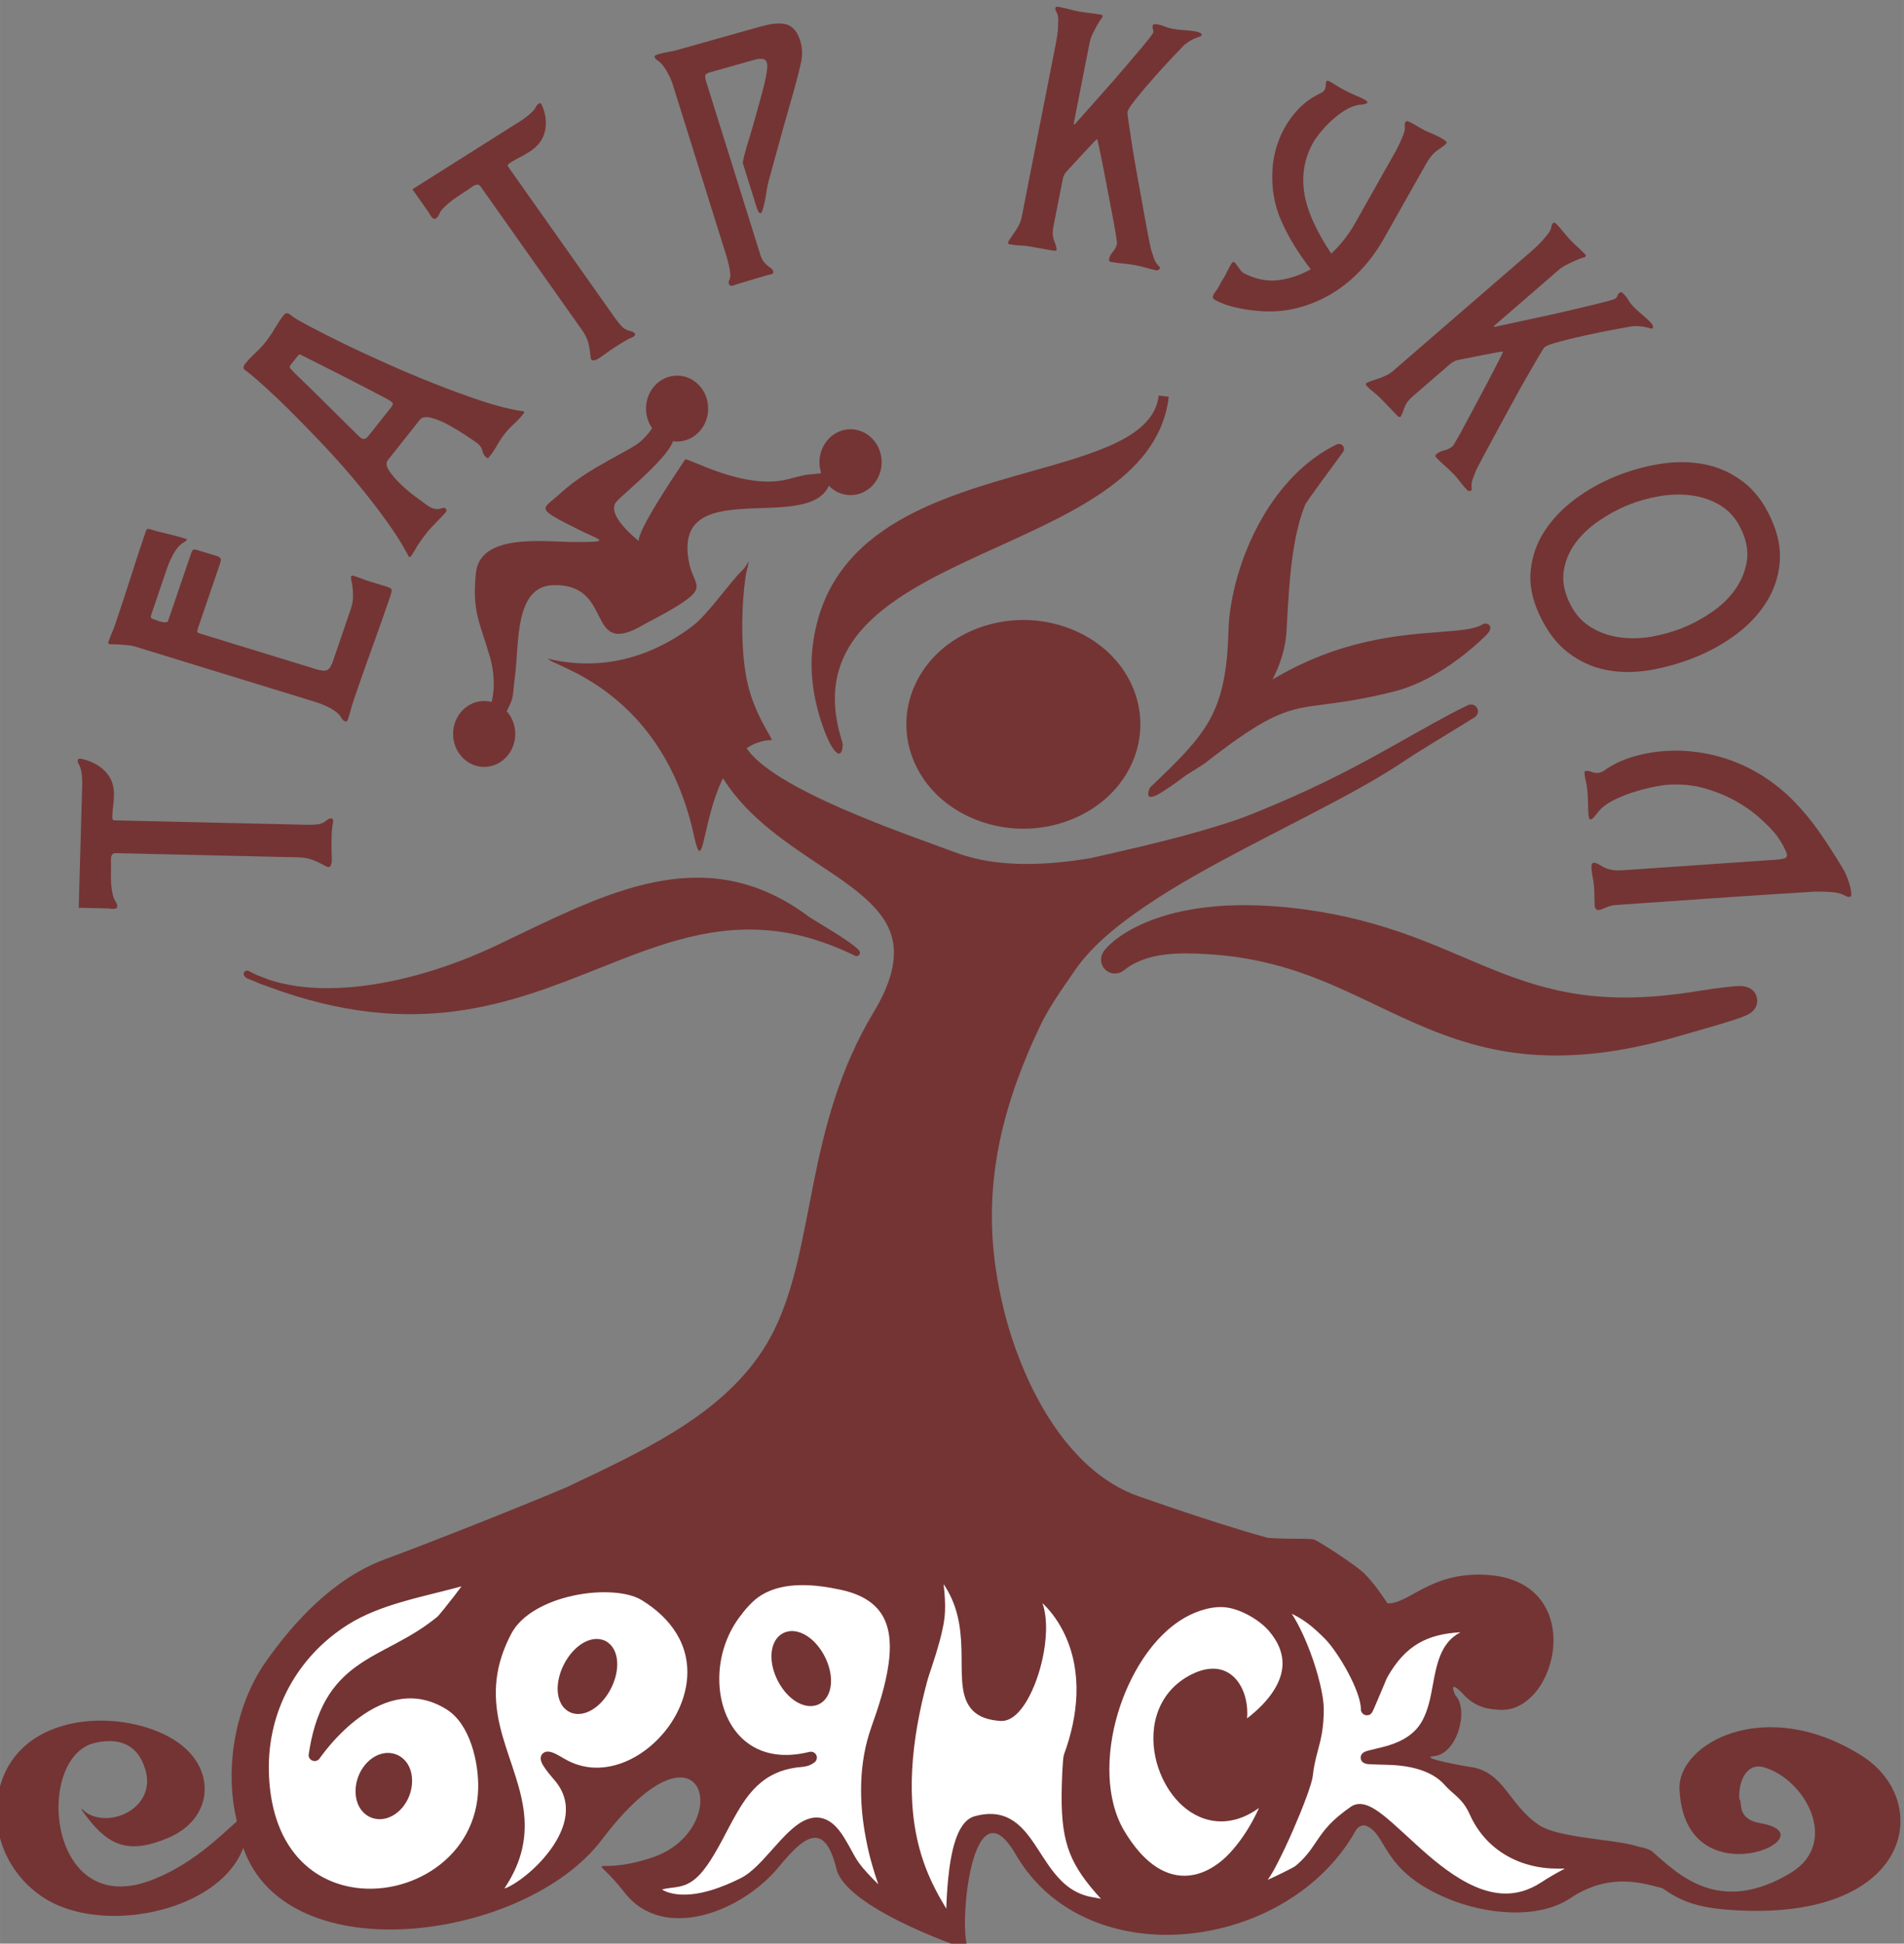 <?xml version="1.0" encoding="UTF-8"?> <svg xmlns="http://www.w3.org/2000/svg" xmlns:xlink="http://www.w3.org/1999/xlink" xmlns:xodm="http://www.corel.com/coreldraw/odm/2003" xml:space="preserve" width="21.923mm" height="22.375mm" version="1.1" style="shape-rendering:geometricPrecision; text-rendering:geometricPrecision; image-rendering:optimizeQuality; fill-rule:evenodd; clip-rule:evenodd" viewBox="0 0 2192.3 2237.54"><rect x="0" y="0" width="2192.3" height="2237.54" fill="#808080" stroke="none"/> <defs> <style type="text/css"> .fil0 {fill:#743434} .fil1 {fill:white} </style> </defs> <g id="Слой_x0020_1">  <g id="_1721819078176"> <path class="fil0" d="M284.49 1121.21c68.06,37.4 184.27,20.39 289.62,-29.69 123,-58.48 236.1,-122.2 355.58,-32.64 4.06,3.05 53.39,31.25 56.55,37.94 0.05,0.1 -39.33,-20.71 -84.22,-27.61 -196.57,-30.23 -313.26,180.2 -616.08,53.4l-1.45 -1.4z"></path> <path class="fil0" d="M286.37 1117.79c2.78,1.55 5.67,2.94 8.61,4.33 5.08,2.09 10.17,4.01 15.14,5.89 28.63,9.36 63.03,11.61 100.21,7.81 51.53,-5.3 108.24,-22.2 162.12,-47.83 8.99,-4.28 15.51,-7.38 21.94,-10.49 115.67,-55.59 223.42,-107.33 337.6,-21.72 0.91,0.7 4.92,3.1 10.38,6.42 16.21,9.84 44.51,26.97 47.35,32.96 0.91,1.92 0.11,4.28 -1.87,5.19 -1.13,0.53 -2.36,0.48 -3.37,-0.06l-0.64 -0.32c-5.09,-2.51 -41.42,-20.6 -82.45,-26.91 -77.32,-11.88 -142.48,14.07 -211.77,41.68 -101.6,40.5 -211.92,84.43 -382.38,20.54 -5.35,-1.76 -10.49,-3.74 -15.41,-5.99 -2.46,-1.01 -4.98,-2.03 -7.44,-3.05 -0.53,-0.21 -1.02,-0.53 -1.39,-0.96l-1.28 -1.23c-1.56,-1.5 -1.56,-3.96 -0.06,-5.51 1.28,-1.34 3.21,-1.55 4.71,-0.75l0 0zm124.71 25.73c-16.48,1.72 -32.42,2.2 -47.62,1.5 138.2,36.22 234.19,-1.98 323.32,-37.5 70.31,-28.04 136.44,-54.36 215.78,-42.17 19.74,3.05 38.42,8.72 53.24,14.18 -6.21,-3.85 -12.47,-7.65 -17.5,-10.7 -5.67,-3.42 -9.84,-5.94 -11.02,-6.85 -110.43,-82.77 -216.1,-31.99 -329.58,22.53 -8.13,3.9 -16.26,7.81 -21.99,10.54 -54.57,25.95 -112.19,43.12 -164.63,48.47z"></path> <path class="fil0" d="M576.57 832.56c16.96,-34.45 12.25,-21.4 16.64,-56.6 4.54,-36.17 -0.54,-100.96 43.6,-102.3 72.28,-2.25 35.58,86.03 104.6,45.32 8.61,-5.09 47.46,-23.71 57.62,-36.23 7.65,-9.41 -1.44,-16.74 -4.97,-32.1 -26.43,-115.99 163.55,-22.1 163.55,-108.45 -30.97,6.85 -16.31,0.21 -50.02,9.36 -50.13,13.59 -117.23,-25.84 -118.67,-22.57 -8.4,12.52 -54.57,80.46 -53.45,93.63 -0.21,0 -38.41,-29.43 -25.95,-44.84 8.03,-9.9 97,-79.61 54.73,-81.27 -26.48,-1.07 -0.53,-13.75 -25.84,10.97 -11.23,10.96 -60.08,30.01 -92.72,60.03 -21.83,20.06 -31.62,16.05 20.98,42.42 24.61,12.31 38.84,14.08 -4.12,14.08 -34.14,0 -110.01,-11.19 -114.61,35.84 -4.28,43.55 3.48,53.99 15.41,93.79 14.45,48.21 -6.1,71 -3.42,79.24 2.99,8.83 17.17,-1.49 16.64,-0.32z"></path> <path class="fil0" d="M92.95 873.39c11.51,2.4 20.82,7.22 27.99,14.44 7.11,7.22 10.59,16.48 10.27,27.72 -0.11,4.55 -0.43,8.66 -0.97,12.41 -0.53,3.74 -0.85,7.86 -0.96,12.41 -0.05,1.61 0.16,2.68 0.54,3.21 0.42,0.54 1.44,0.86 3.15,0.86l219.26 5.03c3.96,0.1 8.02,0 12.25,-0.32 4.23,-0.33 7.92,-1.77 11.08,-4.34 0.58,-0.53 1.39,-1.12 2.35,-1.76 1.02,-0.64 2.09,-0.97 3.21,-0.91 1.71,0.05 2.51,1.12 2.46,3.26 -0.05,1.34 -0.21,2.52 -0.53,3.59 -0.33,1.07 -0.48,2.24 -0.54,3.58 -0.37,2.94 -0.59,5.94 -0.64,8.99 -0.05,3.05 -0.16,6.1 -0.21,9.04 -0.11,3.21 -0.06,6.69 0.16,10.44 0.16,3.74 0.21,7.22 0.16,10.43 -0.06,1.34 -0.38,2.78 -0.97,4.39 -0.58,1.6 -1.6,2.35 -2.99,2.35 -0.86,0 -1.39,-0.16 -1.66,-0.43 -5.57,-3.05 -10.76,-5.62 -15.68,-7.59 -4.87,-1.98 -10.7,-3.05 -17.44,-3.22l-209.57 -4.81c-1.98,-0.05 -3.32,0.32 -4.07,1.12 -0.75,0.81 -1.23,1.77 -1.55,3 -0.32,1.18 -0.43,2.62 -0.32,4.17 0.11,1.61 0.16,3.11 0.11,4.44 -0.16,6.16 -0.16,12.31 -0.06,18.46 0.11,6.16 0.97,12.31 2.47,18.52 0.53,1.87 1.44,3.85 2.78,5.88 1.34,2.04 2.03,3.85 1.98,5.46 -0.06,1.34 -0.54,2.19 -1.55,2.57 -1.02,0.37 -2.2,0.53 -3.59,0.53 -1.12,0 -2.19,-0.11 -3.16,-0.27 -0.96,-0.16 -2.03,-0.26 -3.15,-0.26l-32.96 -0.75 4.07 -142.64c0.05,-2.94 -0.11,-6.53 -0.59,-10.86 -0.43,-4.28 -1.34,-7.76 -2.68,-10.49 -0.53,-0.8 -1.01,-1.71 -1.39,-2.62 -0.37,-0.96 -0.59,-1.93 -0.53,-3 0.05,-1.33 0.75,-1.98 2.14,-1.98l1.33 -0.05 0 0zm314.28 -210.48c2.94,0.91 6.05,1.97 9.31,3.26 3.26,1.28 6.37,2.35 9.31,3.26l20.11 6.16c3.48,1.07 5.19,2.4 5.03,4.06 -0.1,1.66 -0.64,3.85 -1.6,6.69 -6.85,20.06 -13.86,39.97 -21.03,59.66 -7.17,19.68 -14.18,39.59 -21.02,59.65 -1.29,3.8 -2.47,7.6 -3.43,11.4 -1.01,3.74 -2.14,7.54 -3.42,11.39 -0.59,1.77 -1.61,2.46 -2.95,2.04 -1.87,-0.59 -3.42,-2.04 -4.7,-4.39 -1.45,-2.68 -3.85,-5.19 -7.22,-7.49 -3.37,-2.3 -6.96,-4.33 -10.81,-6.05 -3.85,-1.76 -7.87,-3.26 -11.99,-4.55 -4.17,-1.28 -7.7,-2.35 -10.64,-3.26l-196.63 -60.4c-2.4,-0.75 -5.24,-1.29 -8.56,-1.61 -3.31,-0.32 -6.42,-0.59 -9.31,-0.75 -2.89,-0.16 -5.45,-0.26 -7.7,-0.26 -2.25,0 -3.59,-0.06 -4.17,-0.22 -1.08,-0.32 -1.45,-0.96 -1.18,-1.82 0.32,-0.91 0.53,-1.6 0.69,-2.08 1.13,-3.32 2.36,-6.42 3.64,-9.42 1.29,-2.94 2.52,-6.1 3.64,-9.42 6.15,-18.03 12.04,-35.95 17.71,-53.77 5.62,-17.76 11.5,-35.68 17.71,-53.77 0.7,-2.03 1.98,-2.78 3.85,-2.19 6.96,2.14 13.81,3.96 20.55,5.46 6.74,1.49 13.59,3.31 20.54,5.45 0.27,0.11 0.75,0.22 1.4,0.43 0.64,0.21 0.91,0.59 0.74,1.07 -0.16,0.54 -0.74,1.12 -1.71,1.77 -0.96,0.69 -1.82,1.17 -2.51,1.55 -4.18,2.67 -7.81,6.79 -10.92,12.46 -3.1,5.67 -5.4,10.65 -6.9,14.93l-18.73 54.9c-0.8,2.3 -0.91,3.74 -0.37,4.33 0.54,0.59 1.5,1.07 2.84,1.5 1.07,0.32 2.46,0.8 4.17,1.5 1.71,0.64 3.42,1.17 5.24,1.6 1.77,0.43 3.37,0.54 4.77,0.43 1.39,-0.16 2.24,-0.7 2.56,-1.71l26.81 -78.55c0.69,-2.03 1.55,-3.15 2.51,-3.42 0.97,-0.27 2.52,-0.05 4.66,0.59l22.52 6.9c3.75,1.12 5.03,3.48 3.8,7.06l-25.79 75.5c-0.69,2.03 -1.01,3.47 -1.01,4.33 0,0.85 1.23,1.66 3.63,2.35l133.49 40.99c5.89,1.82 10.12,2.14 12.58,0.91 2.46,-1.18 4.65,-4.5 6.47,-9.79l20.6 -60.25c1.66,-4.81 2.51,-9.31 2.62,-13.53 0.11,-4.18 -0.05,-7.87 -0.43,-11.08 -0.37,-3.21 -0.85,-5.94 -1.39,-8.24 -0.53,-2.3 -0.64,-3.9 -0.32,-4.92 0.16,-0.54 0.59,-0.8 1.18,-0.91 0.64,0.05 1.22,0.11 1.76,0.27l0 0zm195.77 -189.14c-0.43,-0.32 -1.07,-0.53 -1.93,-0.59 -0.8,-0.05 -1.55,-0.16 -2.14,-0.26 -13.16,-2.04 -28.41,-6 -45.69,-11.77 -17.28,-5.78 -35.15,-12.36 -53.66,-19.69 -18.52,-7.33 -36.87,-15.09 -55.06,-23.22 -18.19,-8.13 -34.72,-15.79 -49.44,-23.01 -14.76,-7.17 -27.17,-13.43 -37.18,-18.78 -10.06,-5.35 -16.1,-8.72 -18.14,-10.16 -1.55,-1.13 -3.64,-2.63 -6.26,-4.44 -2.56,-1.88 -4.81,-1.61 -6.68,0.75 -3.37,4.28 -6.8,9.36 -10.28,15.24 -3.42,5.89 -6.95,11.08 -10.48,15.57 -3.53,4.5 -7.71,8.89 -12.36,13.27 -4.71,4.34 -8.72,8.67 -12.09,12.95 -0.54,0.64 -0.86,1.66 -1.07,3 -0.22,1.33 0.16,2.35 1.07,2.99 4.7,3.37 11.66,9.15 20.86,17.39 9.15,8.24 19.53,18.03 31.09,29.48 11.55,11.4 23.91,24.08 37.07,37.99 13.17,13.86 25.85,28.09 38.04,42.69 12.26,14.56 23.65,29.16 34.3,43.77 10.65,14.61 19.31,28.14 26,40.61 0.27,0.53 0.59,1.18 0.91,1.87 0.32,0.75 0.7,1.23 1.13,1.55 0.69,0.48 1.28,0.43 1.76,-0.21 0.54,-0.64 0.91,-1.18 1.29,-1.61 1.66,-2.51 3.05,-4.86 4.22,-7 1.18,-2.14 2.46,-4.18 3.75,-6.1 1.34,-1.88 2.78,-3.96 4.33,-6.16 1.6,-2.19 3.59,-4.81 5.94,-7.81 1.02,-1.28 2.46,-2.89 4.39,-4.87 1.92,-1.98 3.9,-4.06 5.99,-6.26 2.09,-2.19 4.07,-4.28 5.99,-6.26 1.93,-1.97 3.37,-3.58 4.39,-4.86 1.55,-1.93 1.39,-3.53 -0.43,-4.82 -0.69,-0.48 -1.6,-0.53 -2.73,-0.21 -1.17,0.32 -2.56,0.69 -4.22,1.01 -1.66,0.32 -3.64,0.27 -5.94,-0.21 -2.3,-0.48 -4.98,-1.82 -8.14,-4.07 -2.46,-1.76 -6.68,-4.86 -12.73,-9.31 -5.99,-4.44 -11.77,-9.3 -17.28,-14.55 -5.51,-5.24 -10.01,-10.48 -13.48,-15.62 -3.48,-5.14 -3.96,-9.36 -1.45,-12.52l36.6 -46.12c2.51,-3.21 6.9,-4.01 13.05,-2.46 6.16,1.55 12.63,4.17 19.43,7.86 6.79,3.7 13.27,7.55 19.36,11.56 6.16,4.07 10.54,7.01 13.27,8.94 3.85,2.72 6.16,5.88 7.01,9.52 0.86,3.58 2.41,6.2 4.66,7.81 0.69,0.48 1.33,0.75 1.92,0.91 3.8,-4.33 7.12,-9.04 9.95,-14.23 2.84,-5.14 6.05,-9.95 9.63,-14.45 3.05,-3.85 6.42,-7.43 10.17,-10.8 3.74,-3.37 7.12,-6.96 10.17,-10.81 0.32,-0.43 0.75,-0.97 1.28,-1.61 0.59,-0.81 0.53,-1.4 -0.16,-1.88l0 0zm-153.66 -12.3c2.24,1.6 3.26,2.89 2.99,3.9 -0.26,1.02 -1.07,2.36 -2.4,4.07l-25.68 32.37c-3.05,3.85 -6.05,4.55 -9.05,2.09 -0.91,-0.65 -3.37,-3 -7.38,-7.01 -4.01,-4.02 -8.88,-8.83 -14.5,-14.34 -5.67,-5.51 -11.72,-11.56 -18.24,-18.03 -6.48,-6.48 -12.58,-12.47 -18.25,-18.03 -5.67,-5.51 -10.49,-10.22 -14.5,-14.07 -4.01,-3.86 -6.26,-6.16 -6.74,-6.85 -0.48,-0.7 -1.07,-1.34 -1.66,-1.93 -0.59,-0.59 -0.43,-1.71 0.54,-3.37l8.4 -10.59c1.17,-1.5 2.24,-1.98 3.26,-1.45 0.96,0.54 1.71,0.97 2.14,1.29 1.07,0.42 4.07,1.87 8.94,4.38 4.92,2.52 10.91,5.57 18.13,9.15 7.17,3.64 14.82,7.44 22.85,11.56 8.02,4.07 15.62,7.97 22.74,11.72 7.11,3.74 13.32,7.01 18.67,9.79 5.4,2.73 8.61,4.54 9.74,5.35l0 0zm174.52 -340.66c4.55,10.28 5.78,20.28 3.64,30.02 -2.14,9.74 -8.13,17.71 -17.92,23.92 -3.96,2.51 -7.71,4.65 -11.24,6.42 -3.53,1.76 -7.27,3.9 -11.23,6.42 -1.39,0.91 -2.25,1.65 -2.46,2.3 -0.22,0.64 0.1,1.6 1.07,2.94l122.09 172.81c2.19,3.11 4.66,6.21 7.33,9.31 2.73,3.1 6.1,5.14 10.17,6.1 0.8,0.16 1.76,0.43 2.89,0.8 1.12,0.43 2.03,1.07 2.62,1.93 0.96,1.34 0.48,2.57 -1.39,3.8 -1.18,0.75 -2.3,1.28 -3.43,1.66 -1.07,0.37 -2.24,0.91 -3.37,1.66 -2.73,1.39 -5.45,2.99 -8.13,4.71 -2.67,1.71 -5.35,3.37 -7.92,5.02 -2.78,1.77 -5.78,3.8 -8.88,6.16 -3.1,2.3 -6.1,4.33 -8.88,6.15 -1.18,0.75 -2.62,1.34 -4.33,1.77 -1.72,0.42 -3,0.1 -3.75,-1.02 -0.48,-0.64 -0.64,-1.18 -0.59,-1.55 -0.53,-6.1 -1.39,-11.56 -2.51,-16.48 -1.12,-4.92 -3.53,-10.06 -7.28,-15.36l-116.69 -165.16c-1.07,-1.55 -2.19,-2.41 -3.26,-2.51 -1.07,-0.11 -2.25,0.05 -3.48,0.53 -1.23,0.43 -2.46,1.18 -3.8,2.19 -1.34,1.02 -2.57,1.88 -3.74,2.63 -5.41,3.42 -10.7,6.95 -15.89,10.59 -5.24,3.64 -10.06,7.81 -14.5,12.57 -1.34,1.5 -2.46,3.32 -3.43,5.57 -0.96,2.24 -2.14,3.8 -3.58,4.65 -1.18,0.75 -2.19,0.86 -3.1,0.27 -0.91,-0.54 -1.77,-1.39 -2.52,-2.52 -0.64,-0.91 -1.18,-1.76 -1.6,-2.62 -0.43,-0.85 -0.97,-1.71 -1.61,-2.62l-18.35 -25.95 125.25 -79.08c2.57,-1.66 5.57,-3.85 8.99,-6.69 3.43,-2.83 5.94,-5.51 7.49,-8.13 0.38,-0.91 0.86,-1.76 1.45,-2.62 0.58,-0.86 1.33,-1.55 2.3,-2.19 1.17,-0.75 2.14,-0.54 2.94,0.53l0.63 1.07 0 0zm297.53 -73.94c2.57,8.19 2.84,16.64 0.86,25.26 -2.84,12.52 -6.15,25.36 -10.01,38.57 -3.79,13.22 -7.43,26 -10.91,38.42l-15.46 56.17c-1.45,4.87 -2.68,10.92 -3.8,18.19 -1.13,7.28 -2.41,13.22 -3.91,17.82 -0.37,0.64 -0.64,1.44 -0.8,2.3 -0.16,0.86 -0.64,1.44 -1.44,1.66 -1.07,0.32 -1.98,-0.27 -2.73,-1.71 -0.75,-1.45 -1.23,-2.46 -1.39,-2.94l-16.48 -52.65c-0.21,-0.75 0.32,-3.85 1.71,-9.26 1.39,-5.4 3.32,-11.98 5.73,-19.79 2.4,-7.82 4.86,-16.27 7.43,-25.52 2.57,-9.21 4.98,-17.98 7.23,-26.27 2.24,-8.3 3.96,-15.63 5.03,-21.89 1.12,-6.31 1.28,-10.59 0.58,-12.89 -0.85,-2.84 -2.67,-4.33 -5.4,-4.55 -2.73,-0.22 -5.3,0 -7.7,0.7l-52.65 14.82c-3,0.85 -4.66,1.92 -5.14,3.31 -0.43,1.39 -0.21,3.48 0.64,6.32l62.87 200.95c0.96,3.05 2.19,5.52 3.64,7.33 1.44,1.82 2.94,3.37 4.55,4.61 1.55,1.23 2.94,2.3 4.12,3.21 1.17,0.91 1.92,1.92 2.24,2.94 0.64,2.03 -0.05,3.31 -2.14,3.74 -2.08,0.43 -3.8,0.86 -5.13,1.23 -4.87,1.39 -10.17,2.94 -15.95,4.71 -5.78,1.77 -11.07,3.32 -15.94,4.71 -1.34,0.37 -2.57,0.8 -3.59,1.23 -1.07,0.43 -2.25,0.85 -3.58,1.23 -2.41,0.69 -4.02,-0.11 -4.71,-2.41 -0.32,-1.02 -0.32,-1.93 0.05,-2.73 0.32,-0.8 0.64,-1.66 0.97,-2.57 0.69,-1.6 0.85,-3.79 0.58,-6.63 -0.32,-2.83 -0.8,-5.88 -1.55,-9.2 -0.75,-3.27 -1.55,-6.37 -2.46,-9.37 -0.91,-2.94 -1.6,-5.19 -2.09,-6.74l-60.24 -192.5c-1.18,-3.85 -3.32,-8.56 -6.37,-14.07 -3.05,-5.57 -6.31,-9.63 -9.79,-12.31 -0.69,-0.37 -1.55,-0.96 -2.57,-1.82 -1.01,-0.85 -1.6,-1.65 -1.87,-2.4 -0.43,-1.29 0.16,-2.2 1.77,-2.78 1.6,-0.59 2.78,-0.97 3.58,-1.23 3.27,-0.91 6.64,-1.66 10.11,-2.2 3.48,-0.59 6.85,-1.28 10.11,-2.19l58.75 -16.53 36.06 -10.17c2.41,-0.69 5.3,-1.39 8.56,-2.19 3.27,-0.8 6.64,-1.34 10.11,-1.61 3.43,-0.26 6.8,-0.16 10.01,0.33 3.21,0.48 6.04,1.65 8.34,3.47 2.68,2.04 4.82,4.44 6.42,7.17 1.51,2.73 2.79,5.62 3.75,8.72l0 0zm411.44 264.57c-4.44,-0.8 -8.72,-1.81 -12.95,-3.1 -4.17,-1.28 -8.5,-2.3 -12.94,-3.1 -4.71,-0.86 -9.42,-1.45 -14.02,-1.87 -4.66,-0.43 -9.31,-1.02 -14.02,-1.88 -1.66,-0.32 -2.3,-1.34 -1.93,-3.21 0.59,-2.89 2.09,-5.78 4.5,-8.56 2.41,-2.83 3.96,-5.94 4.65,-9.36 0.11,-0.54 -0.26,-3.64 -1.17,-9.37 -0.91,-5.72 -2.14,-12.78 -3.75,-21.24 -1.66,-8.45 -3.37,-17.49 -5.19,-27.23 -1.82,-9.68 -3.58,-18.94 -5.29,-27.66 -1.72,-8.72 -3.27,-16.26 -4.61,-22.63 -1.33,-6.37 -2.24,-10.38 -2.78,-12.09 -0.59,0.16 -2.57,1.98 -5.83,5.51 -3.26,3.48 -6.9,7.38 -10.91,11.72 -4.02,4.33 -7.82,8.45 -11.51,12.46 -3.64,3.96 -5.99,6.53 -7.11,7.71 -2.2,2.35 -3.64,5.35 -4.34,8.99l-10.48 53.18c-0.7,3.42 -1.02,6.2 -1.02,8.4 0,2.19 0.27,4.17 0.75,6.04 0.48,1.88 1.12,3.75 1.93,5.62 0.75,1.93 1.44,4.39 1.98,7.49 -0.17,0.81 -0.7,1.23 -1.56,1.34 -0.91,0.11 -1.6,0.11 -2.14,0l-27.39 -4.87c-3.9,-0.69 -7.6,-1.07 -11.18,-1.17 -3.59,-0.11 -7.28,-0.49 -11.18,-1.18 -1.93,-0.32 -2.79,-1.02 -2.63,-2.09 0.22,-1.07 1.02,-2.62 2.41,-4.65 1.39,-2.09 3,-4.39 4.82,-6.91 1.76,-2.51 3.47,-5.29 5.08,-8.29 1.6,-2.99 2.67,-6.04 3.32,-9.2l39.69 -201.71c0.43,-2.08 0.86,-4.6 1.29,-7.54 0.43,-2.94 0.75,-5.94 0.91,-8.99 0.16,-3.1 0.27,-6.04 0.27,-8.93 0,-2.84 -0.38,-5.3 -1.13,-7.33 -0.37,-0.91 -0.91,-1.93 -1.55,-3.11 -0.64,-1.17 -0.85,-2.3 -0.64,-3.37 0.21,-1.07 0.85,-1.55 2.03,-1.5 1.13,0.06 1.98,0.17 2.52,0.27 3.85,0.7 7.76,1.61 11.72,2.68 3.96,1.12 7.86,1.98 11.71,2.67 3.59,0.64 7.65,1.23 12.15,1.71 4.49,0.54 8.5,1.13 12.14,1.77 1.66,0.27 2.36,1.12 2.09,2.41 -0.05,0.26 -0.75,1.28 -2.09,3.1 -1.33,1.82 -2.83,4.12 -4.38,6.95 -1.56,2.84 -3.16,5.94 -4.87,9.37 -1.66,3.37 -2.84,6.74 -3.53,10.16l-18.52 94.17 1.23 0.21c16.54,-18.56 31.46,-35.31 44.73,-50.4 5.57,-6.36 11.02,-12.73 16.43,-19.1 5.4,-6.36 10.27,-12.09 14.55,-17.17 4.28,-5.08 7.81,-9.36 10.49,-12.84 2.67,-3.48 4.12,-5.57 4.28,-6.37 0.26,-1.34 0.16,-2.57 -0.33,-3.74 -0.48,-1.18 -0.58,-2.41 -0.32,-3.75 0.27,-1.34 0.91,-2.03 1.93,-2.09 1.02,-0.1 1.93,-0.05 2.78,0.11 3.32,0.59 6.37,1.45 9.15,2.62 2.78,1.18 5.83,2.04 9.15,2.63 4.7,0.85 9.25,1.39 13.64,1.6 4.39,0.22 8.94,0.75 13.64,1.61 1.13,0.21 2.47,0.64 4.07,1.33 1.6,0.7 2.25,1.72 1.98,3 -0.11,0.54 -0.86,1.02 -2.19,1.44 -1.39,0.43 -3.11,1.08 -5.14,1.93 -2.03,0.86 -4.17,1.98 -6.47,3.32 -2.25,1.39 -4.45,2.94 -6.53,4.76 -2.52,2.57 -7.22,7.49 -14.13,14.82 -6.9,7.33 -14.01,15.2 -21.4,23.54 -7.38,8.35 -14.02,16.21 -19.9,23.6 -5.89,7.38 -9.1,12.25 -9.52,14.6 -0.22,1.07 0.21,5.35 1.33,12.9 1.07,7.54 2.52,16.74 4.23,27.66 1.71,10.91 3.75,22.74 6.1,35.52 2.35,12.79 4.55,24.93 6.58,36.44 2.04,11.5 3.85,21.45 5.51,29.91 1.66,8.45 2.78,13.96 3.43,16.47 0.91,2.63 1.87,5.52 2.83,8.67 0.97,3.16 2.36,5.83 4.23,8.08 0.43,0.64 1.02,1.29 1.77,1.93 0.74,0.69 1.28,1.6 1.6,2.73l-3.05 2.45 0 0zm332.74 -146.7c-0.81,1.39 -3.86,3.85 -9.21,7.38 -5.35,3.53 -10.11,9.04 -14.39,16.59l-48.47 85.87c-7.44,13.22 -16.21,25.2 -26.27,35.95 -10.06,10.81 -21.29,19.96 -33.71,27.45 -12.41,7.49 -25.73,13.05 -40.13,16.69 -14.33,3.64 -29.58,4.71 -45.63,3.21 -7.92,-0.69 -16.05,-1.92 -24.45,-3.8 -8.41,-1.81 -16.22,-4.6 -23.39,-8.24 -2.99,-1.49 -4.01,-3.37 -3.05,-5.61 0.54,-1.55 1.66,-3.32 3.27,-5.41 1.66,-2.03 3.53,-5.24 5.67,-9.63 0.64,-1.17 1.66,-2.78 3,-4.87 1.33,-2.03 2.99,-5.13 4.97,-9.3 3.21,-6.26 5.14,-9.37 5.78,-9.37 1.77,0.27 2.84,0.8 3.16,1.61 0.37,0.8 1.01,1.71 1.98,2.83 1.07,1.45 2.24,3.05 3.53,4.76 1.28,1.72 2.78,3 4.49,3.91 13.43,6.79 26.59,9.42 39.49,7.76 12.89,-1.66 25.25,-5.83 37.02,-12.58 -14.07,-18.08 -25.31,-36.32 -33.55,-54.78 -8.29,-18.46 -11.82,-38.42 -10.54,-59.87 0.32,-7.39 1.66,-15.25 3.91,-23.49 2.25,-8.24 5.51,-16.27 9.79,-24.13 4.28,-7.81 9.58,-15.14 15.94,-21.88 6.37,-6.75 13.86,-12.36 22.42,-16.8 1.39,-0.81 2.89,-1.56 4.44,-2.3 1.55,-0.75 2.68,-1.82 3.48,-3.22 1.07,-1.87 1.5,-3.69 1.39,-5.4 -0.16,-1.71 0.21,-3.32 1.02,-4.71 0.37,-0.69 1.33,-0.69 2.83,0.06 1.77,0.91 3.21,1.71 4.39,2.46 1.18,0.75 2.35,1.5 3.53,2.25 1.18,0.74 2.68,1.65 4.44,2.72 1.82,1.07 4.18,2.36 7.17,3.86 3.48,1.76 7.06,3.42 10.81,5.03 3.74,1.6 7.33,3.26 10.81,5.02 0.48,0.27 1.17,0.75 2.03,1.5 0.85,0.75 1.18,1.34 0.91,1.82 -0.54,0.96 -2.03,1.61 -4.49,2.04 -2.47,0.42 -4.34,0.58 -5.62,0.58 -5.3,0.97 -10.7,3.11 -16.16,6.58 -5.46,3.43 -10.54,7.39 -15.3,11.77 -4.71,4.45 -8.94,8.89 -12.57,13.38 -3.64,4.49 -6.37,8.29 -8.08,11.34 -9.96,17.66 -13.54,36.71 -10.65,57.09 2.89,20.39 13.32,44.09 31.3,71.11 5.46,-5.14 10.43,-10.6 15.03,-16.48 4.6,-5.83 8.62,-11.83 12.04,-17.98l47.08 -83.41c0.64,-1.18 1.55,-2.94 2.73,-5.24 1.13,-2.3 2.3,-4.77 3.43,-7.33 1.12,-2.63 2.19,-5.14 3.05,-7.55 0.91,-2.4 1.33,-4.22 1.39,-5.45 0.05,-1.18 0,-2.52 -0.16,-3.96 -0.17,-1.45 0.1,-2.73 0.74,-3.91 0.54,-0.96 1.29,-1.34 2.31,-1.12 1.01,0.21 1.87,0.48 2.62,0.85 3.21,1.66 6.26,3.32 9.09,5.08 2.84,1.77 5.89,3.43 9.1,5.09 0.75,0.37 2.57,1.12 5.4,2.3 2.89,1.17 5.73,2.46 8.62,3.9 2.83,1.45 5.4,2.89 7.59,4.34 2.31,1.5 3.16,2.68 2.63,3.64l0 0zm24.61 400.36l3.9 -0.11c0.43,-1.12 0.59,-2.14 0.43,-3.1 -0.16,-0.96 -0.21,-1.82 -0.16,-2.57 -0.05,-2.83 0.54,-5.77 1.77,-8.88 1.23,-3.05 2.3,-5.88 3.26,-8.5 1.12,-2.41 3.69,-7.44 7.76,-15.15 4.06,-7.65 8.93,-16.69 14.6,-27.01 5.67,-10.33 11.67,-21.3 17.87,-32.86 6.26,-11.55 12.15,-22.15 17.71,-31.83 5.57,-9.68 10.28,-17.87 14.18,-24.5 3.91,-6.64 6.26,-10.33 7.12,-11.02 1.87,-1.61 7.49,-3.7 16.91,-6.21 9.41,-2.52 19.68,-5.03 30.87,-7.44 11.18,-2.46 21.88,-4.65 32.04,-6.53 10.17,-1.92 17.07,-3.21 20.66,-3.8 2.78,-0.26 5.56,-0.26 8.24,-0.05 2.67,0.22 5.08,0.54 7.27,1.02 2.2,0.48 3.96,0.91 5.3,1.39 1.39,0.43 2.25,0.48 2.67,0.11 1.02,-0.91 1.13,-2.09 0.33,-3.53 -0.81,-1.45 -1.61,-2.57 -2.36,-3.37 -3.21,-3.37 -6.52,-6.37 -9.89,-9.1 -3.37,-2.68 -6.64,-5.72 -9.9,-9.09 -2.3,-2.36 -4.18,-4.82 -5.62,-7.33 -1.44,-2.52 -3.37,-4.98 -5.62,-7.33 -0.59,-0.59 -1.28,-1.13 -2.14,-1.66 -0.85,-0.54 -1.82,-0.33 -2.89,0.58 -1.01,0.91 -1.76,1.98 -2.08,3.16 -0.38,1.23 -1.07,2.25 -2.09,3.16 -0.64,0.53 -3.1,1.44 -7.44,2.67 -4.33,1.23 -9.84,2.62 -16.53,4.23 -6.63,1.6 -14.18,3.42 -22.53,5.4 -8.4,1.98 -16.8,3.96 -25.25,5.83 -20.17,4.44 -42.75,9.31 -67.73,14.66l-0.86 -0.91 74.64 -64.57c2.73,-2.36 5.78,-4.39 9.25,-6.1 3.48,-1.72 6.74,-3.32 9.79,-4.66 3.05,-1.39 5.73,-2.41 7.92,-3.05 2.25,-0.64 3.43,-1.07 3.64,-1.28 1.02,-0.91 1.02,-1.93 -0.16,-3.11 -2.46,-2.56 -5.35,-5.35 -8.56,-8.29 -3.26,-3 -6.1,-5.72 -8.56,-8.29 -2.67,-2.78 -5.19,-5.73 -7.65,-8.83 -2.46,-3.16 -4.98,-6.1 -7.65,-8.83 -0.38,-0.37 -1.02,-0.96 -1.87,-1.66 -0.86,-0.69 -1.72,-0.69 -2.57,0.06 -0.86,0.69 -1.39,1.71 -1.66,3.05 -0.27,1.33 -0.54,2.46 -0.75,3.37 -0.7,2.03 -1.93,4.22 -3.75,6.52 -1.81,2.3 -3.74,4.6 -5.88,6.96 -2.09,2.35 -4.28,4.6 -6.48,6.69 -2.19,2.08 -4.12,3.85 -5.77,5.29l-159.87 138.31c-2.52,2.14 -5.35,3.96 -8.51,5.45 -3.15,1.45 -6.26,2.73 -9.31,3.7 -3.05,1.01 -5.78,1.92 -8.24,2.78 -2.4,0.85 -4.06,1.6 -4.92,2.35 -0.86,0.7 -0.59,1.77 0.75,3.16 2.67,2.78 5.4,5.19 8.18,7.33 2.79,2.08 5.52,4.55 8.19,7.33l18.78 19.52c0.37,0.38 0.96,0.81 1.71,1.23 0.8,0.43 1.5,0.33 2.09,-0.21 1.55,-2.78 2.57,-5.14 3.21,-7.12 0.59,-1.97 1.28,-3.79 2.09,-5.56 0.8,-1.77 1.87,-3.53 3.26,-5.24 1.39,-1.71 3.42,-3.8 6.15,-6.1l42.16 -36.49c2.95,-2.52 6,-4.07 9.21,-4.71 1.6,-0.32 5.13,-1.02 10.59,-2.09 5.46,-1.07 11.13,-2.19 17.07,-3.37 5.94,-1.17 11.34,-2.19 16.16,-3.1 4.81,-0.91 7.54,-1.28 8.13,-1.07 -0.7,1.66 -2.52,5.4 -5.46,11.24 -3,5.83 -6.53,12.73 -10.7,20.65 -4.17,7.97 -8.61,16.32 -13.32,25.09 -4.71,8.78 -9.1,17.01 -13.16,24.67 -4.07,7.65 -7.55,14.01 -10.49,19.1 -2.94,5.08 -4.6,7.81 -5.03,8.13 -2.73,2.35 -5.94,3.96 -9.68,4.81 -3.75,0.86 -6.74,2.3 -9.04,4.28 -1.45,1.29 -1.61,2.46 -0.48,3.69 3.21,3.37 6.58,6.53 10,9.53 3.42,2.99 6.79,6.15 10.01,9.52 3.05,3.16 5.83,6.42 8.34,9.85 2.57,3.27 5.35,6.53 8.4,9.74z"></path> <path class="fil0" d="M1953.79 755.84c-18.09,7.44 -36.12,12.63 -54.09,15.62 -17.98,3 -34.89,2.89 -50.83,-0.32 -15.89,-3.21 -30.5,-9.95 -43.77,-20.22 -13.27,-10.28 -24.34,-25.1 -33.17,-44.46 -8.08,-17.66 -11.18,-34.57 -9.36,-50.78 1.81,-16.16 7.17,-31.03 16.05,-44.57 8.88,-13.53 20.38,-25.62 34.56,-36.22 14.18,-10.64 29.53,-19.31 46.12,-26.11 17.33,-7.11 34.88,-12.03 52.65,-14.82 17.76,-2.78 34.67,-2.56 50.72,0.59 16.05,3.16 30.71,9.74 43.98,19.74 13.32,9.96 24.13,24.13 32.53,42.54 8.18,17.92 11.5,34.94 10,51.15 -1.5,16.21 -6.53,31.14 -15.03,44.78 -8.51,13.7 -19.8,25.89 -33.92,36.65 -14.18,10.7 -29.64,19.53 -46.44,26.43l0 0zm-15.25 -33.49c11.61,-4.76 22.74,-10.86 33.33,-18.25 10.6,-7.38 19.32,-15.94 26.11,-25.57 6.8,-9.63 11.24,-20.17 13.22,-31.62 1.98,-11.45 0.1,-23.54 -5.73,-36.28 -5.72,-12.52 -13.59,-21.93 -23.7,-28.25 -10.11,-6.31 -21.29,-10.32 -33.55,-11.98 -12.25,-1.66 -24.88,-1.39 -37.82,0.91 -12.95,2.25 -24.99,5.67 -36.12,10.22 -11.39,4.65 -22.47,10.64 -33.22,18.03 -10.76,7.33 -19.69,15.73 -26.75,25.14 -7.07,9.42 -11.56,19.91 -13.59,31.36 -1.98,11.45 -0.11,23.54 5.72,36.27 5.83,12.74 13.81,22.37 23.97,28.84 10.17,6.48 21.35,10.6 33.55,12.41 12.2,1.82 24.77,1.61 37.72,-0.64 12.94,-2.3 25.2,-5.78 36.86,-10.59l0 0zm190.9 310.16c-1.66,0.1 -3.69,-0.54 -6.1,-1.98 -2.09,-1.18 -4.76,-2.09 -8.03,-2.68 -3.31,-0.59 -6.69,-0.96 -10.27,-1.12 -3.53,-0.16 -7.01,-0.27 -10.38,-0.27 -3.37,-0.05 -6.37,0.05 -8.88,0.21 -41.89,2.63 -79.29,5.09 -112.14,7.33l-112.95 7.82c-3.96,0.26 -7.81,1.28 -11.61,2.99 -3.8,1.72 -6.58,2.68 -8.24,2.78 -1.39,0.11 -2.51,-0.26 -3.26,-1.17 -0.75,-0.91 -1.23,-1.98 -1.34,-3.32 -0.27,-3.21 -0.37,-6.95 -0.43,-11.23 -0.05,-4.28 -0.21,-8.03 -0.43,-11.24 -0.26,-3.48 -0.74,-6.9 -1.44,-10.33 -0.7,-3.42 -1.18,-6.9 -1.44,-10.32 -0.11,-1.34 -0.06,-2.68 0.1,-4.02 0.17,-1.33 0.97,-2.35 2.31,-2.99 2.88,0.59 5.13,1.44 6.74,2.56 1.66,1.08 3.53,2.14 5.78,3.22 2.19,1.07 4.97,1.92 8.23,2.62 3.32,0.69 7.92,0.85 13.81,0.43l177.47 -12.26c1.66,-0.11 3.9,-0.48 6.69,-1.07 2.78,-0.59 4.06,-2.09 3.9,-4.49 -0.1,-1.07 -0.64,-2.68 -1.66,-4.93 -1.01,-2.19 -2.19,-4.49 -3.47,-6.79 -1.29,-2.3 -2.68,-4.55 -4.12,-6.74 -1.45,-2.19 -2.46,-3.64 -3.11,-4.39 -4.7,-5.83 -11.07,-12.36 -19.1,-19.58 -8.02,-7.22 -17.44,-13.81 -28.19,-19.74 -10.76,-5.94 -22.63,-10.76 -35.64,-14.4 -13,-3.63 -26.91,-4.97 -41.83,-3.96 -4.77,0.33 -10.92,1.29 -18.41,2.89 -7.49,1.61 -15.19,3.64 -23.06,6.21 -7.86,2.57 -15.3,5.67 -22.36,9.36 -7.07,3.69 -12.52,7.97 -16.38,12.79 -0.74,1.12 -2.14,2.84 -4.06,5.08 -1.93,2.3 -3.48,3.48 -4.6,3.53 -0.86,0.06 -1.45,-0.48 -1.82,-1.66 -0.38,-1.17 -0.59,-2.03 -0.64,-2.56 -0.32,-4.28 -0.54,-8.46 -0.54,-12.63 -0.05,-4.17 -0.21,-8.35 -0.53,-12.63 -0.27,-3.74 -0.59,-6.58 -0.86,-8.56 -0.32,-1.98 -0.64,-3.74 -1.07,-5.35 -0.43,-1.6 -0.75,-3.05 -0.96,-4.33 -0.22,-1.34 -0.48,-3.16 -0.64,-5.56 -0.11,-1.61 0.37,-2.47 1.49,-2.52 2.25,-0.16 4.5,0.21 6.64,1.12 2.19,0.91 4.55,1.29 7.06,1.13 2.25,-0.16 4.23,-0.75 5.99,-1.82 1.77,-1.07 3.43,-2.19 5.03,-3.37 9.95,-6.31 20.81,-11.07 32.59,-14.28 11.77,-3.22 23.54,-5.19 35.36,-5.84 11.82,-0.69 23.27,-0.26 34.4,1.23 11.13,1.5 21.35,3.7 30.61,6.53 16.8,5.24 31.88,12.15 45.21,20.6 13.37,8.45 25.46,18.19 36.32,29.21 10.86,11.02 20.92,23.22 30.12,36.49 9.21,13.27 18.2,27.29 26.97,41.95 1.93,3.1 3.91,7.49 5.89,13.27 1.98,5.78 3.15,10.48 3.42,14.23 0.05,0.8 0.05,1.71 0,2.84 0,1.01 -0.75,1.6 -2.14,1.71z"></path> <path class="fil0" d="M1178.31 713.73c52.28,0 104.55,27.77 125.79,76.99 5.89,13.65 8.93,28.25 8.93,43.13 0,14.87 -3.05,29.48 -8.93,43.12 -21.24,49.28 -73.51,77.05 -125.79,77.05 -52.27,0 -104.59,-27.77 -125.78,-77.05 -5.89,-13.64 -8.93,-28.25 -8.93,-43.12 0,-14.88 3.05,-29.48 8.93,-43.18 21.19,-49.17 73.51,-76.94 125.78,-76.94z"></path> <path class="fil0" d="M1178.31 729.78c65.55,0 118.73,46.61 118.73,104.12 0,57.52 -53.13,104.12 -118.73,104.12 -65.59,0 -118.72,-46.6 -118.72,-104.12 0,-57.51 53.13,-104.12 118.72,-104.12z"></path> <path class="fil0" d="M1294.04 1117.09c-5.88,4.76 -14.34,4.98 -20.38,0.06 -7.49,-6.1 -7.33,-15.95 -2.3,-22.74 0.85,-1.18 1.82,-2.25 2.78,-3.32 2.83,-3.05 5.99,-5.83 9.2,-8.45 11.18,-8.94 24.34,-16 37.56,-21.4 55.8,-22.9 124.23,-22.16 182.93,-14.08 42.59,5.84 82.77,16.27 123,31.14 32.32,11.93 63.46,26.38 95.45,39.17 31.83,12.68 63.08,22.52 97.11,27.34 43.39,6.15 87.37,3.69 130.55,-3.11 14.23,-2.24 28.78,-4.54 43.17,-5.93 3.75,-0.38 7.65,-0.7 11.4,-0.59 8.56,0.21 16.58,4.22 18.46,13.64 1.44,7.12 -1.93,13.75 -7.76,17.6 -1.66,1.13 -3.48,1.98 -5.3,2.78 -3.85,1.66 -7.91,3.05 -11.93,4.39 -10.91,3.64 -21.99,6.85 -33.01,10.01 -10.22,2.94 -20.44,5.83 -30.66,8.83 -61.2,17.97 -124.71,27.92 -188.38,19.84 -48.53,-6.2 -90.69,-22.09 -134.72,-42.53 -33.49,-15.52 -66.18,-32.37 -100.8,-45.43 -39.11,-14.71 -77.95,-23.48 -119.74,-25.84 -32.1,-1.87 -70.09,-2.83 -96.63,18.62z"></path> <path class="fil0" d="M1283.98 1104.63c-3.53,2.83 45.8,-65.28 217.71,-41.63 189.99,26.11 235.46,128.62 450.81,94.49 115.62,-18.14 18.78,7.33 -22.68,19.47 -272.71,80.1 -326,-82.71 -538.19,-94.54 -40.93,-2.3 -78.65,-1.23 -107.65,22.21z"></path> <path class="fil0" d="M1541.65 516.84c-78.54,38.1 -119.63,141.36 -121.61,210.8 -2.73,96.95 -27.66,121.62 -91.22,182.4 -1.82,1.71 12.79,-6.75 33.38,-22.48 10.22,-6.36 19.59,-12.14 21.57,-13.69 112.62,-87.69 101.71,-53.77 220.16,-83.57 57.68,-14.5 107.01,-67.1 106.1,-66.56 -31.36,19.63 -135.63,-7.6 -258.1,73.67 -1.13,0.75 -2.62,1.82 -4.39,3.16 15.25,-22.85 26.22,-47.89 27.82,-73.62 2.68,-43.98 4.55,-105.83 22.15,-148.47 1.82,-4.34 44.2,-61.64 44.14,-61.64l0 0zm-201.7 -60.83c-21.94,188.38 -449.32,164.31 -376.29,398.06 6.48,20.65 -28.57,-41.62 -22.74,-103.58 21.94,-233.86 384.74,-171.9 399.03,-294.48z"></path> <path class="fil0" d="M1519.56 537.12c-22.9,16.96 -41.74,39.97 -56.29,65.22 -23.75,41.2 -36.27,88.28 -37.34,125.47 -1.39,49.54 -8.56,80.73 -23.55,107.48 -7.49,13.38 -16.85,25.47 -28.4,38.1 3.21,-2.04 5.56,-3.53 6.25,-4.12 79.24,-61.69 98.5,-64.15 143.02,-69.93 19.1,-2.46 43.07,-5.56 79.29,-14.71 34.88,-8.78 66.82,-32.11 85.66,-48.26 -8.78,1.28 -18.89,2.03 -30.34,2.94 -48.63,3.74 -121.77,9.31 -202.67,63.03l-1.76 1.23 -2.36 1.71c-2.56,1.93 -6.2,1.44 -8.18,-1.12 -1.55,-2.04 -1.55,-4.77 -0.22,-6.8 7.76,-11.66 14.4,-23.86 19.16,-36.43 4.22,-11.19 6.95,-22.69 7.65,-34.25l0.8 -13.8c2.46,-42.86 5.57,-97.32 21.78,-136.54 1.23,-2.94 15.41,-22.63 27.5,-39.22l0 0zm-66.45 59.44c20.54,-35.63 49.22,-67.04 85.82,-84.85 1.92,-1.02 4.33,-0.91 6.2,0.42 2.62,1.93 3.16,5.57 1.29,8.19l-2.14 2.94c-8.56,11.61 -40.08,54.41 -41.36,57.52 -15.46,37.4 -18.51,90.74 -20.87,132.74l-0.8 13.86c-0.8,12.84 -3.8,25.46 -8.4,37.72 -2.19,5.77 -4.76,11.5 -7.6,17.12 76.83,-45.8 145.26,-51.04 191.86,-54.63 23.28,-1.76 40.88,-3.1 49.98,-8.83 0.26,-0.16 0.53,-0.26 0.8,-0.42 0.75,-0.33 1.6,-0.49 2.46,-0.49 4.87,0.17 9.15,4.93 1.34,12.85 -1.77,1.76 -4.44,4.44 -8.08,7.75 -17.82,16.32 -55.65,46.82 -98.07,57.52 -36.65,9.25 -61.16,12.41 -80.69,14.93 -42.32,5.51 -60.61,7.86 -137.28,67.57 -2.31,1.82 -11.67,7.6 -21.89,13.96 -13.91,10.6 -25.2,17.98 -30.55,21.14 -1.07,0.64 -2.08,1.18 -2.89,1.6 -9.14,4.6 -12.19,2.09 -8.88,-6.95 0.32,-0.91 0.86,-1.71 1.66,-2.46 31.35,-29.96 53.18,-51.05 67.31,-76.19 14.02,-25.04 20.76,-54.63 22.1,-102.08 0.9,-38.85 13.96,-88.02 38.68,-130.93l0 0zm-136.76 -91.86c-28.68,21.83 -75.01,34.88 -125.62,49.17 -105.89,29.85 -231.62,65.32 -243.98,197.21 -1.55,16.32 -0.1,32.74 2.63,47.51 2.83,-92.51 98.66,-136.06 194.96,-179.82 69.66,-31.68 139.59,-63.51 172.01,-114.07l0 0zm-128.83 37.88c-109.42,30.87 -239.32,67.46 -252.43,207.38 -3.74,39.75 8.83,79.55 17.23,98.87 1.98,4.55 3.8,8.08 5.13,10.27 7.12,11.51 11.94,11.34 12.85,-0.91 0.1,-1.23 -0.22,-3.21 -1.07,-5.83 -38.63,-123.7 70.3,-173.19 179.87,-222.95 92.99,-42.26 186.41,-84.69 196.68,-172.7l-11.61 -1.34c-5.56,47.45 -71,65.91 -146.65,87.21z"></path> <path class="fil0" d="M692.61 2118.29c119.8,-158.04 154.58,-11.55 57.68,20.33 -70.2,23.12 -70.78,-10.64 -31.14,40.13 44.94,57.57 135.26,21.83 177.47,-29.43 27.61,-33.54 52.33,-55.75 66.45,2.09 11.93,48.85 165.81,98.13 153.56,93.58 -14.93,-5.51 -0.49,-202.24 52.8,-110.33 82.18,141.79 314.87,111.99 392.23,-28.46 0.48,-0.86 5.62,-6.79 11.83,-4.12 24.34,10.38 16.85,51.95 94.32,83.95 41.47,17.12 102.51,24.66 140.98,-1.18 47.19,-31.67 89.19,-14.55 105.08,-11.29 20.55,14.55 39.27,22.2 76.24,24.99 211.77,15.89 237.24,-124.29 153.93,-177.1 -111.07,-70.41 -212.57,-14.5 -210.21,38.36 5.78,130.01 177.36,53.51 93.2,39.06 -28.68,-4.92 -20.06,-25.09 -24.29,-27.61 -1.45,-18.72 7.44,-42.91 28.62,-36.65 47.67,14.08 87.37,87.27 30.45,121.51 -82.29,49.49 -129.43,1.55 -158.69,-24.08 -3.27,-2.83 -9.21,-4.87 -16.22,-6.1 -12.46,-3.9 -27.12,-5.72 -41.89,-7.7 -28.62,-3.8 -59.06,-7.87 -73.03,-17.28 -36.01,-24.29 -40.13,-62.76 -81.27,-67.15 -0.16,0 -59.71,-10.22 -39.59,-12.15 27.55,-2.62 40.34,-54.41 24.61,-70.03 -0.48,-0.48 -9.58,-21.13 9.42,-0.86 14.28,15.25 29.31,17.02 42.32,17.61 66.23,3.1 102.24,-149.17 -16.86,-155.48 -63.93,-3.43 -88.97,34.35 -112.99,32.79 -0.43,0 -12.31,-19.95 -26.86,-34.45 -8.78,-8.72 -48.53,-34.73 -56.88,-38.58 -4.49,-2.14 -25.04,-0.32 -53.87,-2.24 -18.46,-4.98 -36.87,-10.65 -55.11,-16.43 -31.46,-10.01 -62.76,-20.55 -93.9,-31.46 -85.44,-29.96 -135.47,-134.35 -155.26,-215.19 -6.05,-24.66 -10.33,-49.65 -12.36,-74.96 -3.16,-39.96 -0.43,-79.29 7.75,-118.56 9.58,-45.74 26.11,-89.88 46.18,-132.15 10.7,-22.58 26.37,-44.14 40.55,-64.85 19.96,-29.15 52.17,-54.14 81.33,-73.88 37.4,-25.31 77.9,-47.25 117.92,-68.27 31.99,-16.75 64.25,-33.01 96.14,-49.92 28.15,-14.93 56.66,-30.55 83.09,-48.26 11.93,-7.97 24.35,-15.52 36.55,-23.06 10.7,-6.63 21.45,-13.16 32.21,-19.74 3.15,-1.93 6.31,-3.85 9.41,-5.83 0.91,-0.59 1.82,-1.13 2.73,-1.72 0.32,-0.21 0.59,-0.37 0.91,-0.58 0.21,-0.17 0.43,-0.33 0.64,-0.49 3,-2.46 3.96,-6.74 1.82,-10.21 -2.3,-3.8 -6.95,-4.71 -10.59,-3 -13.33,6.37 -26.38,13.48 -39.33,20.6 -15.09,8.29 -30.01,16.8 -45.05,25.25 -6.63,3.69 -13.27,7.44 -19.9,11.08 -20.28,11.12 -40.72,21.88 -61.53,31.94 -26.86,13.05 -54.25,24.88 -81.91,36.11 -11.45,4.66 -23.33,8.67 -35.15,12.41 -13.54,4.28 -27.18,8.19 -40.88,11.93 -36.65,9.96 -73.51,18.41 -110.59,26.7 -49.17,8.29 -107.01,11.61 -154.46,-6.15 -55.16,-20.65 -214.98,-73.84 -243.07,-122.9 -1.23,-2.14 -3.15,-3.47 -5.62,-3.9 -3.63,-0.64 -7.06,0.96 -10.11,2.78 -2.56,1.55 -4.97,3.37 -7.27,5.24 -2.47,1.98 -4.87,4.12 -7.07,6.37 -3.26,3.37 -6.26,7.54 -3.74,12.47 24.5,47.51 65.81,78.11 109.52,107.38 18.51,12.41 37.83,24.61 55.05,38.73 13.75,11.24 27.18,24.67 34.51,40.99 14.56,32.63 -0.58,68.21 -17.71,96.73 -18.99,31.62 -33.6,65.11 -44.89,100.1 -10.27,31.84 -17.7,64.26 -24.23,97 -6.05,30.02 -11.35,60.25 -18.46,90 -6.48,27.07 -14.66,54.09 -27.07,79.18 -40.88,82.45 -127.13,126.7 -207.22,165.27 -9.95,4.6 -19.96,9.37 -29.86,14.23 -46.06,19.8 -161.63,65.65 -210.42,83.52 -59.34,21.73 -105.83,72.55 -138.52,119.53 -33.01,47.45 -47.57,120.22 -32.26,182.28 -16.48,14.23 -53.35,52.43 -103.53,69.5 -115.51,39.27 -128.89,-144.03 -59.92,-159.86 25.68,-5.89 49.22,-0.17 58.26,31.67 11.66,41.04 -36.44,66.18 -66.4,49.92 -3.47,-1.88 -14.6,-13.91 -1.07,3.9 26.33,34.62 50.08,42.22 93.42,23.97 51.52,-21.67 56.18,-77.9 11.93,-109.52 -57.51,-41.04 -188.92,-40.23 -207.64,59.6 -9.96,53.08 20.59,108.88 73.24,129.27 71.86,27.82 184.64,-1.82 208.98,-67.9 50.88,145.37 325.3,106.05 412.56,-8.99z"></path> <path class="fil1" d="M580.85 2174.15c1.49,-0.53 2.89,-1.18 3.63,-1.5 5.36,-2.51 10.6,-5.94 15.36,-9.41 12.84,-9.37 24.93,-21.4 34.19,-34.19 17.92,-24.77 26.38,-54.15 4.55,-79.56 -4.39,-5.14 -9.26,-10.81 -12.84,-16.53 -2.68,-4.28 -5.19,-10.01 -0.86,-14.24 5.51,-5.4 14.66,0.11 20.01,3.11 2.89,1.6 5.73,3.42 8.67,4.92 11.13,5.78 23.33,8.56 35.9,8.19 34.08,-1.08 65.38,-24.35 83.36,-51.58 9.63,-14.61 16.21,-31.3 18.08,-48.64 4.28,-40.5 -18.08,-71.85 -52.06,-92.66 -10,-6.16 -24.5,-8.35 -36.06,-8.89 -16.16,-0.8 -33.06,1.18 -48.74,5.14 -24.45,6.21 -53.4,19.53 -65.49,42.7 -18.4,35.25 -21.94,67.84 -12.89,106.15 7.54,31.83 22.09,62.11 26.96,94.48 4.82,32.48 -1.71,60.57 -19.31,88.44 -0.59,0.75 -1.61,2.41 -2.46,4.07l0 0zm115.83 -285.28c1.12,0.54 2.19,1.18 3.21,1.93 7.38,5.3 10.33,14.28 10.76,22.95 0.42,10.01 -2.36,20.39 -6.8,29.32 -4.44,8.94 -10.97,17.55 -19.26,23.38 -7.12,5.03 -16.21,8.35 -24.99,5.89 -1.23,-0.32 -2.4,-0.75 -3.53,-1.34 -1.12,-0.54 -2.19,-1.18 -3.21,-1.87 -7.38,-5.3 -10.32,-14.29 -10.75,-22.96 -0.43,-10 2.35,-20.38 6.79,-29.32 4.44,-8.93 10.97,-17.54 19.26,-23.38 7.12,-5.02 16.21,-8.34 24.99,-5.88 1.23,0.32 2.41,0.75 3.53,1.28l0 0zm-165.32 -62.65c-7.92,2.19 -15.84,4.17 -23.76,6.15 -15.19,3.8 -30.39,7.49 -45.42,11.94 -21.24,6.25 -42.7,14.07 -61.42,25.89 -58.64,36.86 -92.62,99.84 -91.23,168.37 0.7,33.39 8.24,68.22 29.54,95.08 16.26,20.54 38.73,33.76 64.74,38.63 33.76,6.31 69.98,-2.3 97.8,-21.94 30.6,-21.67 48.04,-54.14 48.95,-91.22 0.75,-29.8 -9.09,-74.21 -36.32,-91.22 -34.99,-21.89 -69.77,-13.43 -101.13,9.73 -12.14,8.99 -23.21,19.75 -33.01,31.2 -3.15,3.69 -6.2,7.43 -9.09,11.34 -0.8,1.07 -1.61,2.14 -2.36,3.21 -0.21,0.32 -0.42,0.59 -0.64,0.91 -0.1,0.11 -0.16,0.27 -0.26,0.37 -0.11,0.17 -0.27,0.33 -0.38,0.43 -2.19,2.41 -5.94,3 -8.88,1.13 -2.3,-1.45 -3.48,-4.07 -3.05,-6.69 3.26,-22.04 9.15,-44.41 20.49,-63.83 8.83,-15.09 20.12,-27.02 34.35,-37.29 14.18,-10.27 30.02,-18.14 45.42,-26.38 17.02,-9.09 33.02,-18.56 47.89,-30.87 0.8,-0.7 1.71,-1.82 2.41,-2.62 1.6,-1.88 3.21,-3.8 4.76,-5.73 4.28,-5.29 8.51,-10.64 12.68,-16.05 2.57,-3.48 5.24,-7.01 7.92,-10.54l0 0zm-75.66 193.31c2.14,0.75 4.12,1.82 6,3.1 13.96,9.79 15.24,29.53 9.73,44.19 -2.94,7.87 -7.97,15.15 -14.71,20.33 -6.21,4.77 -13.91,7.71 -21.94,7.01 -2.24,-0.21 -4.49,-0.69 -6.63,-1.44 -2.14,-0.75 -4.12,-1.82 -5.99,-3.1 -13.97,-9.8 -15.25,-29.54 -9.74,-44.2 2.94,-7.86 7.97,-15.14 14.71,-20.33 6.21,-4.76 13.91,-7.7 21.94,-7.01 2.25,0.22 4.49,0.7 6.63,1.45l0 0zm980.18 -41.31c0.11,-0.05 0.16,-0.1 0.26,-0.21 11.78,-9.1 23.28,-20.22 31.09,-32.85 14.45,-23.44 12.31,-45.58 -5.62,-66.99 -10.75,-12.84 -31.4,-24.87 -48.31,-27.5 -16.21,-2.51 -34.56,3.43 -48.53,11.29 -38.84,21.89 -65.01,68.49 -77.36,109.42 -7.12,23.54 -10.92,48.74 -9.9,73.3 0.91,21.83 5.78,44.3 17.12,63.29 10.06,16.8 23.75,34.3 41.36,43.98 12.14,6.69 25.25,9.09 38.95,6.26 15.94,-3.32 30.12,-13.22 40.98,-24.88 11.72,-12.57 21.67,-27.66 29.37,-42.91 1.5,-2.94 2.95,-5.99 4.28,-9.04 -7.43,5.35 -15.51,9.74 -24.29,12.46 -12.52,3.86 -25.36,4.02 -37.88,0.06 -30.49,-9.74 -50.5,-40.83 -56.92,-70.36 -8.29,-38.09 4.01,-76.61 40.55,-95.5 14.66,-7.55 31.78,-10.86 46.02,-0.54 9.41,6.85 14.87,17.93 17.38,28.9 1.56,6.9 2.14,14.55 1.45,21.82l0 0zm23.7 185.82c4.44,-5.73 8.93,-14.45 11.56,-19.58 6.31,-12.2 12.09,-24.77 17.6,-37.35 5.4,-12.41 10.65,-24.98 15.3,-37.66 1.82,-4.93 3.59,-9.9 5.08,-14.88 1.02,-3.31 2.14,-7.17 2.52,-10.64 0.96,-9.74 3.1,-18.57 5.61,-27.99 1.82,-6.79 3.54,-13.48 4.77,-20.43 1.55,-9.05 2.19,-18.09 2.19,-27.29 0,-9.79 -2.14,-20.65 -4.39,-30.12 -2.94,-12.36 -6.85,-24.67 -11.29,-36.55 -4.01,-10.64 -11.5,-28.89 -21.19,-43.81 13.7,6.52 24.72,15.14 38.47,29.1 14.93,15.14 41.15,59.82 41.15,81 0,3.75 3.1,6.8 6.9,6.8 4.28,0 5.83,-2.73 7.22,-5.73 0.75,-1.6 1.45,-3.21 2.14,-4.81 2.04,-4.71 4.01,-9.47 6.05,-14.23 1.82,-4.28 3.58,-8.56 5.4,-12.79 0.91,-2.14 1.93,-4.82 3.05,-6.8 20.55,-36.06 45.58,-49.11 83.89,-51.2 -5.67,2.94 -10.75,6.96 -15.08,12.41 -13.54,17.07 -15.15,43.82 -19.96,64.47 -1.61,6.85 -3.64,13.7 -6.53,20.12 -1.18,2.62 -2.51,5.19 -4.07,7.65 -9.57,15.46 -26.91,23.38 -44.19,27.56 -4.92,1.17 -9.95,2.35 -14.87,3.63 -1.5,0.38 -3.05,0.81 -4.5,1.34 -3.37,1.29 -6.04,3.85 -5.67,7.81 0.38,4.02 3.53,6 7.17,6.59 1.61,0.26 3.32,0.37 4.93,0.42 5.83,0.32 11.77,0.38 17.6,0.54 23.38,0.48 51.36,5.19 67.36,23.59 1.87,2.14 3.85,4.12 5.94,5.99 4.01,3.7 8.24,7.07 11.93,11.08 4.49,4.87 7.86,10.22 10.54,16.26 17.92,40.51 56.66,62.6 100.96,62.6 2.84,0 5.67,0 8.56,0 -9.31,4.98 -18.41,10.11 -27.29,15.95 -14.34,9.36 -30.07,14.02 -47.29,12.46 -25.37,-2.3 -49.55,-17.49 -69.08,-32.63 -19.2,-14.93 -36.11,-31.84 -54.3,-47.89 -6.8,-5.99 -14.29,-12.41 -22.1,-17.01 -6.37,-3.75 -14.12,-6.8 -21.56,-4.44 -1.66,0.53 -3.21,1.28 -4.6,2.25 -9.63,6.68 -18.89,14.12 -26.76,22.84 -5.45,6.05 -9.79,12.36 -14.28,19.1 -6.96,10.49 -12.95,18.03 -22.74,26.27 -2.25,1.61 -5.83,3.32 -8.29,4.6 -5.3,2.73 -10.65,5.41 -16.05,7.87 -1.44,0.75 -4.44,2.08 -7.81,3.53l0 0zm-373.13 -340.39c0.05,0.32 0.11,0.7 0.11,1.02 1.18,10.27 1.98,20.55 1.5,30.87 -0.54,11.5 -3.43,23.65 -6.42,34.78 -2.52,9.2 -5.35,18.24 -8.35,27.28 -2.03,6.26 -4.33,12.68 -6.04,19.05 -17.02,63.83 -26.06,135.58 -6.1,199.89 5.67,18.24 13.37,34.88 22.95,51.42 1.76,3.1 3.64,6.15 5.46,9.25 0.37,-11.72 1.07,-23.43 2.24,-35.04 1.5,-14.5 3.8,-30.29 8.46,-44.14 3.63,-10.7 10,-23.81 21.99,-27.18 13.91,-3.85 27.76,-3.96 40.66,3.05 11.77,6.36 20.33,17.33 27.66,28.09 7.7,11.29 14.55,23.16 23.11,33.86 11.61,14.5 24.88,24.78 43.82,28.15 1.82,0.32 5.99,1.17 10.17,1.92 -35.15,-38.47 -45.32,-63.08 -45.32,-117.38 0,-6.53 0.21,-13.06 0.43,-19.53 0.21,-5.99 0.48,-11.98 0.91,-17.92 0.21,-2.95 0.43,-8.67 1.44,-11.4 16.32,-44.35 21.51,-94.06 0.86,-137.98 -5.94,-12.69 -14.18,-24.94 -24.29,-34.84 -0.43,-0.42 -0.91,-0.91 -1.39,-1.33 6.79,19.47 4.06,45.26 0.26,63.02 -3.53,16.54 -9.52,34.41 -18.13,49.12 -6.05,10.27 -16.59,24.24 -30.23,23.49 -13.22,-0.75 -26.38,-4.23 -34.78,-14.98 -6.8,-8.67 -8.78,-20.01 -9.58,-30.66 -0.91,-12.41 -0.43,-25.09 -0.85,-37.56 -0.7,-27.55 -5.3,-51.84 -20.55,-74.32l0 0zm-75.22 345.53c-2.41,-2.36 -4.77,-4.71 -7.07,-7.12 -7.06,-7.38 -14.07,-14.93 -19.26,-23.76 -1.82,-3.1 -3.48,-6.31 -5.24,-9.47 -2.62,-4.76 -5.3,-9.41 -8.13,-14.01 -6.91,-11.13 -16.96,-22.42 -31.3,-22.48 -11.08,-0.05 -20.98,6.75 -28.89,13.75 -9.15,8.08 -17.29,17.66 -25.42,26.7 -8.83,9.85 -20.65,23.06 -32.58,29.11 -20.92,10.59 -48.74,21.29 -72.82,18.88 -5.73,-0.58 -11.82,-1.98 -16.91,-4.76 -0.37,-0.21 -0.85,-0.53 -1.44,-0.85 2.14,-0.54 4.33,-0.97 6.58,-1.34 4.33,-0.64 8.72,-1.02 13.05,-1.87 6.69,-1.4 12.15,-3.86 17.5,-8.08 7.44,-5.84 13.59,-14.24 18.67,-22.1 3.37,-5.24 6.58,-10.65 9.58,-16.11 6.96,-12.52 13.27,-25.46 20.44,-37.88 6.47,-11.23 13.86,-22.36 23.33,-31.46 12.94,-12.41 27.87,-19.15 45.8,-21.56 4.11,-0.53 7.65,-0.59 11.82,-1.6 0.75,-0.16 1.5,-0.43 2.25,-0.7 1.6,-0.59 3.15,-1.34 4.6,-2.25 0.53,-0.32 1.07,-0.69 1.6,-1.07 0.27,-0.21 0.59,-0.42 0.86,-0.69 2.46,-2.2 3.1,-5.89 1.18,-8.78 -1.61,-2.46 -4.66,-3.58 -7.5,-2.89 -27.44,6.85 -55.91,4.66 -77.2,-15.3 -17.6,-16.53 -25.68,-41.03 -26.48,-64.47 -0.97,-26.21 6.85,-53.07 22.47,-74.42 7.12,-9.74 15.89,-20.28 26.43,-26.59 26.32,-15.79 61.96,-12.09 90.74,-5.89 19.42,4.18 38.31,12.52 48.47,30.18 9.31,16.26 9.26,36.81 6.8,54.79 -3.32,24.5 -11.51,49.65 -19.8,72.92 -14.77,41.36 -14.55,86.41 -6.26,129.05 3.37,17.98 8.19,35.15 14.13,52.12l0 0zm-108.99 -289.35c-1.12,0.54 -2.19,1.18 -3.21,1.88 -7.38,5.29 -10.33,14.33 -10.75,22.95 -0.43,10 2.35,20.38 6.79,29.32 4.44,8.93 10.97,17.55 19.26,23.38 7.12,5.03 16.21,8.34 24.99,5.88 1.23,-0.32 2.4,-0.75 3.53,-1.33 1.12,-0.54 2.19,-1.18 3.21,-1.88 7.38,-5.29 10.33,-14.28 10.75,-22.95 0.43,-10 -2.35,-20.38 -6.79,-29.32 -4.44,-8.93 -10.97,-17.55 -19.26,-23.38 -7.12,-5.03 -16.21,-8.35 -24.99,-5.89 -1.23,0.38 -2.41,0.81 -3.53,1.34z"></path> <path class="fil0" d="M831.88 878.25c68.22,132.1 276.88,131.89 181.06,291.38 -78.81,131.25 -64.95,265.81 -114.39,365.7 -41.25,83.25 -125.73,127.92 -210.91,168.9 -0.27,0.16 -114.5,52.28 -84.96,53.83 33.17,1.71 149.91,-16.86 224.55,-60.14 79.18,-45.91 156.92,-207.16 157.83,-206.68 -6.79,19.79 -70.14,142 -78.43,155.05 -16.8,26.48 -21.78,38.04 -52.06,49.44 -0.54,0.21 -0.64,5.67 8.08,6.36 37.56,2.89 70.57,-14.55 91.81,-44.67 2.78,-3.96 5.3,-7.65 7.6,-11.02 -2.84,7.75 -8.19,15.03 -13.16,23.64 -38.69,67.2 -161.53,110.97 -134.35,110.75 58.48,-0.53 101.01,-7.27 133.54,-36.32 74.53,-66.61 85.87,-168.81 90.26,-177.37 13,3.8 -17.81,75.6 -23.43,129.54 -2.2,21.34 2.99,41.73 8.88,50.66 10.65,16.16 77.85,54.1 86.41,52.06 0,-11.5 -12.04,-34.67 -30.88,-70.89 -22.31,-42.96 -19.04,-86.3 -13.96,-62.49 3.75,17.6 18.83,50.18 42.16,76.29 58.69,65.71 169.02,89.78 255.91,79.29 46.33,-5.61 70.67,-18.03 44.83,-21.56 -42.05,-5.83 -137.23,-27.98 -177.52,-43.23 -56.82,-21.51 -105.67,-82.93 -114.66,-90.58 -0.8,-2.89 60.89,58.96 135.63,85.61 95.88,34.24 237.55,39.21 250.66,35.2 -29.64,0 -160.08,-45.15 -193.84,-56.98 -87.96,-30.82 -139.75,-136.43 -160.35,-220.81 -25.52,-104.43 -18.19,-203.74 42.11,-330.8 10.48,-22.05 27.45,-45.91 41.14,-65.92 65.22,-95.34 273.46,-170.73 380.62,-242.48 22.21,-14.87 85.61,-52.8 81.7,-50.93 -27.5,13.11 -66.77,36.33 -103.85,56.66 -49.65,27.23 -88.38,45.8 -144.3,68.48 -55.53,22.58 -161.09,45.43 -188.11,51.47 -59.02,9.95 -114.5,10.11 -158.91,-6.53 -59.97,-22.41 -217.59,-74.63 -247.23,-126.42 -3.69,-0.7 -20.33,13.86 -19.48,15.51z"></path> <path class="fil0" d="M631.09 758.36c59.44,14.23 116.1,-0.06 165.75,-37.19 18.19,-13.59 43.5,-51.04 58.26,-65 6.37,-6.05 9.47,-18.89 4.5,1.76 -3.21,13.32 -9.31,75.12 -0.06,123 8.03,41.63 31.68,70.95 28.84,71.06 -83.78,2.56 -73.56,182.5 -89.19,110.64 -36.91,-169.66 -163.66,-195.55 -168.1,-204.27z"></path> <ellipse class="fil0" cx="779.61" cy="470.35" rx="35.79" ry="37.93"></ellipse> <path class="fil0" d="M979.34 494.16c19.74,0 35.79,16.96 35.79,37.93 0,20.92 -16,37.88 -35.79,37.88 -19.75,0 -35.8,-16.96 -35.8,-37.88 0,-20.92 16.05,-37.93 35.8,-37.93z"></path> <path class="fil0" d="M557.47 806.99c19.74,0 35.79,16.96 35.79,37.93 0,20.92 -16,37.94 -35.79,37.94 -19.75,0 -35.8,-16.96 -35.8,-37.94 0.06,-20.97 16.05,-37.93 35.8,-37.93z"></path> <path class="fil0" d="M1074.52 1427.36c-0.38,-4.12 2.67,-7.76 6.85,-8.13 4.17,-0.38 7.86,2.62 8.29,6.74 1.87,18.72 0.32,39.59 -1.28,61.95 -6.1,84.27 -13.86,191.22 161.79,261.31 3.9,1.55 5.78,5.94 4.23,9.74 -1.61,3.85 -6.05,5.67 -9.9,4.12 -185.87,-74.16 -177.69,-187.21 -171.26,-276.24 1.55,-21.83 3.04,-42.16 1.28,-59.49z"></path> <path class="fil0" d="M1014.92 1309.28c2.19,-3.54 6.85,-4.66 10.43,-2.52 3.59,2.14 4.71,6.74 2.51,10.27 -10.96,17.71 -11.98,29.86 -13.8,52.44 -1.77,21.66 -4.33,52.43 -16.48,105.56 -10.43,45.48 -41.57,95.82 -77.31,140.02 -48.79,60.24 -106.9,109.52 -133.01,119.2 -3.9,1.44 -8.34,-0.48 -9.79,-4.39 -1.5,-3.85 0.54,-8.18 4.44,-9.63 24.13,-8.93 79.24,-56.23 126.48,-114.5 34.56,-42.69 64.53,-91 74.42,-133.97 11.88,-51.89 14.4,-82.12 16.16,-103.47 1.98,-24.88 3.05,-38.25 15.95,-59.01z"></path> <path class="fil0" d="M1019.89 1456.84c0.32,-4.12 3.96,-7.23 8.14,-6.96 4.17,0.27 7.38,3.85 7.06,7.97 -3.69,50.08 -21.19,129.11 -66.61,193.31 -31.73,44.84 -77.05,82.5 -140.72,98.23 -4.06,1.02 -8.24,-1.44 -9.25,-5.46 -1.02,-4.01 1.44,-8.07 5.56,-9.09 59.55,-14.71 102.03,-50.08 131.89,-92.29 43.6,-61.48 60.35,-137.45 63.93,-185.71z"></path> </g> </g> </svg> 